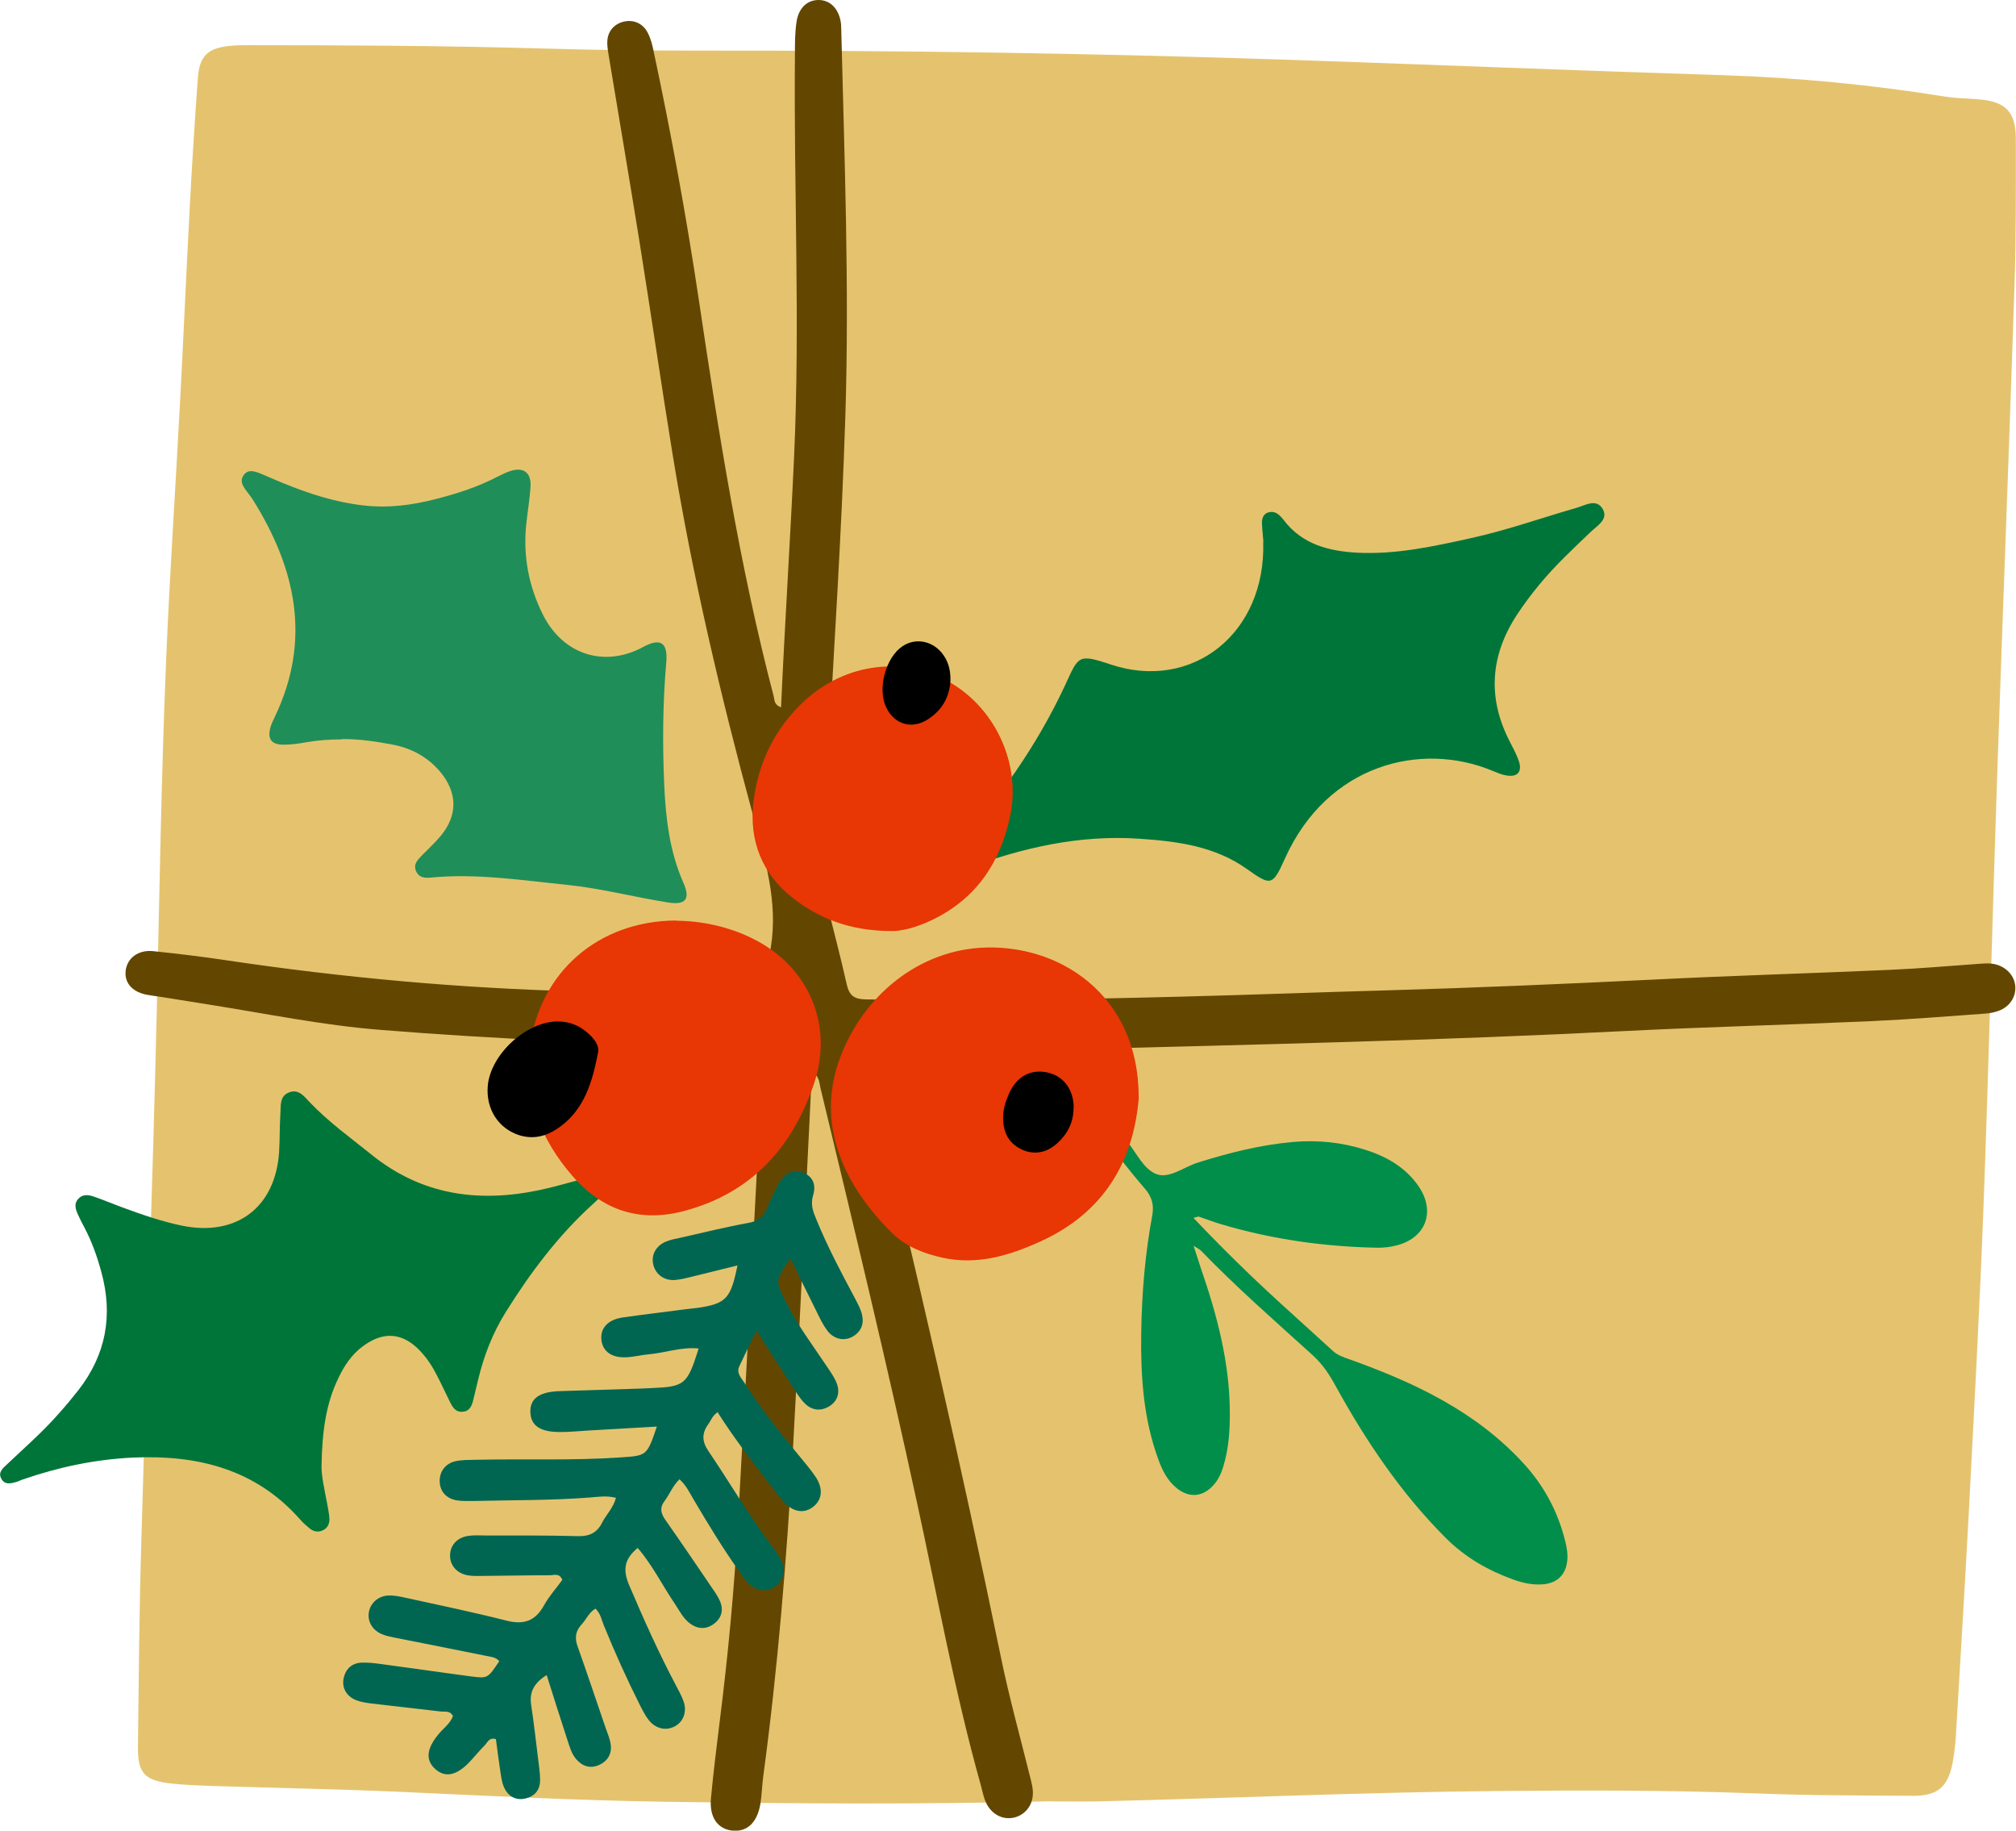 <?xml version="1.0" encoding="UTF-8"?> <svg xmlns="http://www.w3.org/2000/svg" id="Layer_2" data-name="Layer 2" viewBox="0 0 126.27 114.63"> <defs> <style> .cls-1 { fill: #e83605; } .cls-1, .cls-2, .cls-3, .cls-4, .cls-5, .cls-6, .cls-7, .cls-8 { stroke-width: 0px; } .cls-2 { fill: #006652; } .cls-4 { fill: #008e4a; } .cls-5 { fill: #208e59; } .cls-6 { fill: #634700; } .cls-7 { fill: #e5c36e; } .cls-8 { fill: #00753a; } </style> </defs> <g id="OBJECTS"> <g> <path class="cls-7" d="m65.89,112.79c-8.1.21-16.2.15-24.3.03-5.44-.08-10.87-.36-16.31-.61-4.02-.18-8.05-.25-12.08-.38-.83-.03-1.66-.06-2.48-.15-1.67-.19-2.1-.65-2.08-2.31.05-4.15.08-8.31.2-12.46.31-11.21.71-22.42.98-33.63.17-7.35.28-14.7.59-22.05.22-5.31.58-10.61.86-15.92.22-4.15.4-8.3.62-12.44.14-2.65.31-5.31.5-7.96.1-1.41.62-1.9,2.02-2.04.41-.04.83-.04,1.24-.04,6.15,0,12.29.03,18.44.21,3.28.1,6.56.13,9.84.13,12.13-.02,24.26.16,36.38.56,9.21.31,18.43.69,27.64.98,4.65.15,9.28.6,13.88,1.34.69.11,1.41.11,2.11.17,1.67.14,2.31.77,2.32,2.45,0,3.03.02,6.07-.08,9.1-.34,10.38-.75,20.75-1.1,31.13-.3,8.84-.51,17.69-.84,26.53-.24,6.39-.59,12.78-.92,19.16-.25,4.73-.54,9.45-.82,14.18-.03.54-.11,1.08-.2,1.61-.28,1.5-.94,2.08-2.47,2.07-3.28-.02-6.56-.02-9.84-.15-5.44-.21-10.88-.2-16.32-.15-8.31.08-16.61.45-24.91.65-.95.02-1.91,0-2.87,0Z"></path> <path class="cls-6" d="m48.92,44.28c.24-5.3.58-10.52.82-15.75.38-8.39-.03-16.78.05-25.17,0-.66,0-1.33.1-1.99C50.02.5,50.55.01,51.25,0c.75-.01,1.3.55,1.42,1.45.02.12.01.25.02.37.2,8.06.51,16.11.26,24.17-.23,7.35-.72,14.68-1.12,22.02-.13,2.36-.18,4.73-.28,7.1-.02.38.06.74.15,1.11.45,1.81.93,3.62,1.34,5.44.16.7.49.91,1.19.92,6.56.1,13.13,0,19.69-.17,4.36-.11,8.72-.28,13.08-.4,5.52-.16,11.04-.4,16.56-.67,4.94-.25,9.88-.39,14.82-.61,1.78-.08,3.56-.23,5.34-.36.46-.03.91-.1,1.36.04.69.22,1.15.79,1.15,1.46,0,.62-.39,1.18-1.03,1.42-.27.1-.56.16-.85.18-2.36.17-4.72.36-7.09.47-5.15.23-10.29.36-15.44.62-11.58.59-23.16.85-34.75,1.15-3.86.1-7.73.04-11.59.05-.41,0-.83-.08-1.24.07-.18.37-.01.73.07,1.07,3.01,12.25,5.84,24.55,8.39,36.91.51,2.48,1.19,4.92,1.8,7.38.1.4.22.8.19,1.22-.05.71-.54,1.27-1.21,1.41-.62.13-1.24-.15-1.6-.72-.25-.39-.32-.85-.44-1.29-1.63-5.8-2.7-11.73-3.98-17.61-1.89-8.72-3.98-17.4-6.07-26.07-.07-.3-.07-.65-.39-.92-.18.55-.21,1.09-.23,1.62-.37,7.34-.7,14.69-1.11,22.03-.39,6.8-.94,13.59-1.85,20.34-.08.58-.09,1.16-.18,1.73-.19,1.19-.83,1.79-1.75,1.7-.92-.09-1.46-.83-1.35-2.02.15-1.61.35-3.22.55-4.83.52-4.12.91-8.26,1.14-12.4.47-8.25.89-16.51,1.33-24.76.07-1.37.14-2.74.25-4.1.05-.65-.17-.92-.82-.91-.5.01-1-.04-1.49-.06-7.23-.19-14.45-.48-21.65-1.06-3.65-.29-7.23-1.03-10.84-1.6-1.23-.19-2.45-.4-3.68-.58-.97-.14-1.54-.72-1.45-1.52.09-.79.78-1.33,1.73-1.23,1.53.16,3.05.34,4.57.57,7.32,1.09,14.68,1.76,22.08,1.95,3.45.09,6.89.27,10.33.41.25.01.5-.01.75.01.52.05.77-.17.79-.69.04-.83.02-1.67.16-2.49.47-2.89-.39-5.6-1.13-8.32-2.02-7.46-3.79-14.97-5.03-22.6-.72-4.43-1.36-8.86-2.07-13.29-.61-3.81-1.26-7.62-1.89-11.43-.06-.37-.14-.74-.12-1.11.03-.64.46-1.09,1.05-1.22.59-.13,1.17.11,1.47.68.19.36.3.77.38,1.18,1.1,5.16,2.05,10.34,2.83,15.56,1.24,8.34,2.55,16.66,4.69,24.83.06.22,0,.51.45.69Z"></path> <path class="cls-8" d="m79.13,33.91c-.02-.25-.07-.7-.09-1.16,0-.25.06-.51.31-.63.29-.13.57-.06.8.16.09.09.18.18.25.28,1.16,1.53,2.82,1.95,4.62,2.05,2.44.12,4.79-.4,7.14-.92,2.23-.49,4.39-1.26,6.58-1.89.56-.16,1.27-.62,1.66.1.34.64-.37,1.02-.76,1.4-1.11,1.06-2.24,2.11-3.22,3.3-.5.61-.98,1.24-1.41,1.9-1.66,2.54-1.86,5.18-.46,7.91.21.41.43.81.58,1.24.23.69-.09,1.04-.82.9-.28-.05-.55-.17-.82-.28-4.48-1.87-10.35-.42-13.01,5.49-.77,1.71-.87,1.73-2.36.67-2.01-1.44-4.36-1.75-6.74-1.91-3.76-.26-7.34.56-10.84,1.86-.47.18-1.04.68-1.45.07-.45-.67.34-.9.66-1.26,2.79-3.11,5.19-6.48,6.96-10.28.84-1.81.78-2,2.83-1.31,5.12,1.72,9.76-1.93,9.58-7.68Z"></path> <path class="cls-8" d="m20.14,91.74c-.03.59.18,1.52.36,2.46.05.28.11.57.13.86.02.3-.08.59-.36.74-.33.18-.65.11-.92-.13-.19-.16-.38-.32-.54-.51-2.79-3.17-6.43-4.07-10.47-3.89-2.38.11-4.69.6-6.94,1.38-.12.04-.23.1-.35.14-.37.1-.76.22-.98-.22-.19-.37.09-.62.34-.85.66-.63,1.34-1.24,2-1.88.9-.87,1.72-1.8,2.49-2.78,1.74-2.23,2.19-4.69,1.45-7.4-.26-.96-.59-1.9-1.06-2.79-.14-.26-.27-.51-.39-.78-.16-.35-.3-.71.02-1.04.31-.32.7-.22,1.05-.09.55.19,1.09.42,1.63.62,1.25.46,2.5.9,3.81,1.17,3.4.69,5.84-1.14,6.07-4.61.05-.79.03-1.58.08-2.37.04-.52-.08-1.15.58-1.38.58-.2.92.27,1.25.62,1.18,1.24,2.56,2.23,3.89,3.3,3.13,2.52,6.66,3.01,10.46,2.22.93-.19,1.85-.47,2.77-.71.28-.07.56-.18.84-.18.54,0,.83.49.54.95-.2.31-.49.56-.76.81-2.17,1.97-3.91,4.29-5.46,6.77-.82,1.32-1.37,2.74-1.73,4.25-.1.4-.19.81-.29,1.21-.09.38-.22.74-.68.77-.46.04-.64-.32-.81-.66-.26-.52-.5-1.05-.77-1.57-.28-.56-.61-1.08-1.04-1.54-1.11-1.2-2.34-1.3-3.65-.31-.68.51-1.14,1.2-1.5,1.96-.78,1.6-1.02,3.32-1.06,5.46Z"></path> <path class="cls-5" d="m21.4,46.3c-.75,0-1.49.05-2.23.18-.49.09-.99.16-1.48.15-.71-.02-.95-.39-.75-1.09.07-.24.18-.46.29-.69,2.29-4.81,1.29-9.28-1.4-13.57-.13-.21-.3-.4-.44-.6-.2-.28-.37-.58-.14-.91.27-.4.66-.27,1.01-.14.5.2.99.43,1.49.63,1.62.66,3.26,1.19,5.02,1.39,1.57.18,3.07-.02,4.56-.41,1.33-.34,2.63-.76,3.85-1.4.26-.13.52-.26.8-.35.81-.26,1.3.11,1.25.97-.05.83-.2,1.65-.28,2.47-.18,1.95.17,3.78,1.05,5.55,1.28,2.56,3.9,3.33,6.29,2.03,1.09-.59,1.55-.27,1.44.98-.22,2.53-.24,5.06-.13,7.59.09,2.12.33,4.21,1.2,6.19.46,1.03.15,1.42-.97,1.24-2.13-.34-4.22-.89-6.38-1.11-2.8-.28-5.6-.72-8.44-.45-.39.04-.77.02-.95-.4-.19-.42.09-.7.36-.98.41-.42.84-.81,1.21-1.26,1.05-1.29,1.01-2.68-.04-3.96-.81-.97-1.86-1.52-3.08-1.74-1.02-.19-2.05-.34-3.09-.33Z"></path> <path class="cls-1" d="m42.33,57.65c1.6.02,3.26.35,4.81,1.12,3.51,1.73,5.09,5.4,3.84,9.1-1.35,3.98-3.9,6.81-8.06,7.94-2.81.77-5.18,0-7.07-2.18-1.99-2.29-3.04-4.95-2.66-8.03.58-4.7,4.27-7.93,9.14-7.96Z"></path> <path class="cls-1" d="m55.77,58.3c-2.57-.02-4.5-.8-6.15-2.1-1.89-1.49-2.71-3.56-2.43-5.96.29-2.46,1.33-4.62,3.17-6.33,2.61-2.42,6.3-2.86,9.21-1.14,2.82,1.67,4.38,5.11,3.7,8.33-.61,2.92-2.14,5.19-4.9,6.51-.95.46-1.94.72-2.6.69Z"></path> <path class="cls-2" d="m44.98,88.41c-.37.23-.44.53-.61.76-.42.57-.41,1.09,0,1.69,1.33,1.96,2.52,4.01,3.94,5.91.2.27.41.53.56.82.37.7.22,1.39-.35,1.77-.54.36-1.15.28-1.68-.26-.2-.21-.36-.45-.53-.69-1.04-1.46-1.96-2.98-2.87-4.52-.25-.42-.45-.87-.88-1.26-.43.41-.61.93-.93,1.35-.34.45-.23.81.07,1.23.98,1.39,1.93,2.8,2.89,4.21.19.27.38.55.51.85.24.57.08,1.08-.41,1.43-.49.35-1.02.31-1.5-.06-.4-.31-.63-.77-.9-1.18-.79-1.16-1.41-2.44-2.35-3.53-.79.65-.96,1.31-.55,2.29.91,2.14,1.86,4.26,2.95,6.32.17.33.36.66.48,1.01.21.62,0,1.22-.5,1.52-.55.33-1.22.21-1.67-.34-.23-.29-.4-.63-.57-.96-.82-1.63-1.57-3.3-2.26-4.99-.14-.34-.19-.72-.52-1.05-.41.23-.58.68-.88,1-.38.41-.43.85-.24,1.37.6,1.68,1.16,3.38,1.74,5.06.12.35.28.7.33,1.07.09.6-.2,1.06-.75,1.3-.57.24-1.06.05-1.44-.41-.27-.33-.38-.74-.51-1.13-.44-1.34-.86-2.68-1.31-4.1-.77.48-1.1,1.04-.97,1.88.17,1.11.29,2.22.43,3.33.05.45.13.91.13,1.36,0,.61-.32,1.02-.93,1.16-.61.14-1.13-.15-1.37-.8-.13-.34-.16-.73-.22-1.09-.09-.61-.17-1.23-.25-1.83-.43-.13-.53.22-.71.4-.32.32-.61.68-.92,1.01-.82.87-1.53,1.02-2.15.48-.64-.56-.57-1.28.17-2.18.31-.38.74-.67.92-1.15-.17-.36-.5-.26-.77-.29-1.44-.17-2.89-.33-4.33-.5-.33-.04-.66-.09-.97-.21-.62-.25-.91-.8-.77-1.4.14-.6.54-.93,1.15-.95.37-.01.75.03,1.12.08,1.89.25,3.78.53,5.68.78,1.07.14,1.07.13,1.79-.95-.22-.27-.55-.27-.86-.34-1.87-.38-3.74-.75-5.62-1.12-.28-.06-.58-.11-.84-.22-.61-.24-.94-.79-.85-1.37.09-.57.57-1.03,1.21-1.06.37-.02.74.06,1.1.14,2.11.46,4.22.9,6.31,1.43,1.1.28,1.82.02,2.36-.97.32-.57.77-1.07,1.14-1.58-.18-.45-.52-.29-.78-.29-1.37,0-2.74.03-4.11.04-.33,0-.67.02-.99-.03-.71-.11-1.16-.62-1.15-1.25,0-.64.45-1.14,1.17-1.23.37-.05.75-.02,1.12-.02,1.91,0,3.82-.01,5.73.04.71.02,1.19-.22,1.5-.84.26-.51.7-.92.87-1.56-.59-.15-1.12-.06-1.63-.02-2.45.19-4.9.16-7.35.22-.33,0-.67.01-.99-.04-.67-.12-1.05-.56-1.07-1.18-.02-.61.34-1.12.98-1.27.4-.09.82-.08,1.24-.09,3.03-.07,6.06.06,9.09-.15,1.65-.11,1.67-.08,2.29-1.93-1.47.08-2.91.17-4.35.25-.54.03-1.08.09-1.62.09-1.3.02-1.91-.37-1.95-1.22-.04-.87.55-1.3,1.84-1.34,1.58-.05,3.16-.1,4.73-.15.33-.01.66-.02,1-.04,2.11-.09,2.25-.21,2.97-2.48-1.1-.11-2.12.28-3.17.37-.45.04-.9.16-1.36.18-.92.04-1.47-.36-1.56-1.07-.09-.76.41-1.3,1.38-1.43,1.27-.18,2.55-.33,3.83-.5.29-.04.58-.06.87-.1,1.73-.27,2.02-.57,2.44-2.65-.93.23-1.8.45-2.67.66-.4.1-.81.21-1.22.25-.71.06-1.25-.36-1.39-.99-.12-.58.16-1.13.77-1.4.3-.13.63-.19.96-.26,1.42-.32,2.83-.67,4.26-.93.61-.11.95-.4,1.16-.95.21-.54.47-1.07.76-1.57.38-.63.92-.83,1.46-.63.57.21.87.7.65,1.42-.18.6,0,1.04.21,1.54.69,1.69,1.55,3.31,2.41,4.92.17.33.36.66.44,1.02.14.58-.05,1.07-.59,1.38-.52.29-1.15.17-1.56-.35-.25-.32-.44-.7-.62-1.07-.57-1.14-1.13-2.29-1.71-3.48-.97,1.39-.95,1.4-.31,2.68.72,1.46,1.7,2.75,2.6,4.1.23.34.48.69.62,1.07.2.56.04,1.09-.48,1.41-.51.31-1.05.27-1.49-.14-.24-.22-.43-.51-.61-.78-.79-1.21-1.57-2.44-2.46-3.82-.4.82-.75,1.53-1.08,2.25-.19.41.13.71.32,1.01.99,1.59,2.17,3.04,3.36,4.49.37.45.75.89,1.08,1.37.51.74.45,1.45-.11,1.9-.57.46-1.27.36-1.87-.3-.36-.4-.67-.85-1-1.27-1.09-1.4-2.16-2.81-3.11-4.3Z"></path> <path class="cls-4" d="m74.76,76.27c1.75,1.85,3.5,3.56,5.3,5.21,1.13,1.04,2.28,2.06,3.41,3.1.31.29.67.4,1.06.54,4.06,1.45,7.91,3.26,10.89,6.51,1.29,1.4,2.16,3.03,2.62,4.89.1.41.17.82.12,1.23-.09.84-.61,1.36-1.45,1.45-.67.07-1.32-.07-1.95-.3-1.58-.57-3.01-1.4-4.2-2.59-2.81-2.81-5.01-6.08-6.92-9.55-.38-.7-.81-1.34-1.4-1.88-2.37-2.15-4.78-4.25-7-6.55-.08-.09-.2-.14-.48-.32.19.57.31.98.45,1.39,1.02,2.95,1.82,5.95,1.82,9.11,0,1-.06,1.99-.31,2.96-.13.52-.3,1.04-.66,1.46-.68.82-1.58.91-2.4.22-.56-.47-.87-1.1-1.11-1.77-.95-2.58-1.11-5.26-1.07-7.97.04-2.45.24-4.89.69-7.3.12-.67-.02-1.17-.47-1.69-.98-1.13-1.88-2.32-2.81-3.49-.18-.23-.35-.47-.5-.71-.14-.22-.2-.48.03-.68.29-.24.55-.09.75.15.47.58.92,1.18,1.4,1.75.61.73,1.05,1.79,1.89,2.09.8.28,1.7-.46,2.56-.73,1.95-.61,3.91-1.11,5.95-1.29,1.55-.14,3.08.02,4.55.49,1.33.42,2.52,1.1,3.33,2.28,1.1,1.6.44,3.28-1.44,3.72-.36.09-.74.13-1.11.13-3.33-.06-6.61-.52-9.81-1.47-.48-.14-.94-.32-1.41-.48-.03-.01-.08.02-.32.08Z"></path> <path class="cls-3" d="m34.95,63.96c.79,0,1.45.31,2,.85.31.3.59.68.51,1.09-.36,1.85-.86,3.65-2.56,4.78-.72.48-1.5.67-2.36.41-1.31-.41-2.11-1.63-1.99-3.08.16-1.98,2.42-4.06,4.4-4.05Z"></path> <path class="cls-3" d="m59.53,42.6c-.05,1.07-.55,1.9-1.44,2.46-1,.63-2.09.29-2.59-.78-.55-1.16-.03-3.1,1.02-3.81.78-.53,1.81-.37,2.45.39.42.5.57,1.09.56,1.73Z"></path> <path class="cls-1" d="m71.33,68.69c-.32,4.09-2.24,7.27-6.17,9.05-1.94.88-3.96,1.5-6.15,1.01-1.16-.26-2.26-.69-3.1-1.51-2.9-2.83-4.76-6.56-3.43-10.61,1.32-4,4.77-7,8.89-7.28,4.9-.32,9.95,2.91,9.95,9.34Z"></path> <path class="cls-3" d="m67.24,69.39c0,.88-.37,1.6-1,2.18-.69.64-1.51.77-2.28.39-.85-.41-1.15-1.16-1.13-2.03,0-.49.16-.97.36-1.43.48-1.1,1.38-1.59,2.47-1.33.99.24,1.6,1.1,1.59,2.22Z"></path> </g> </g> </svg> 